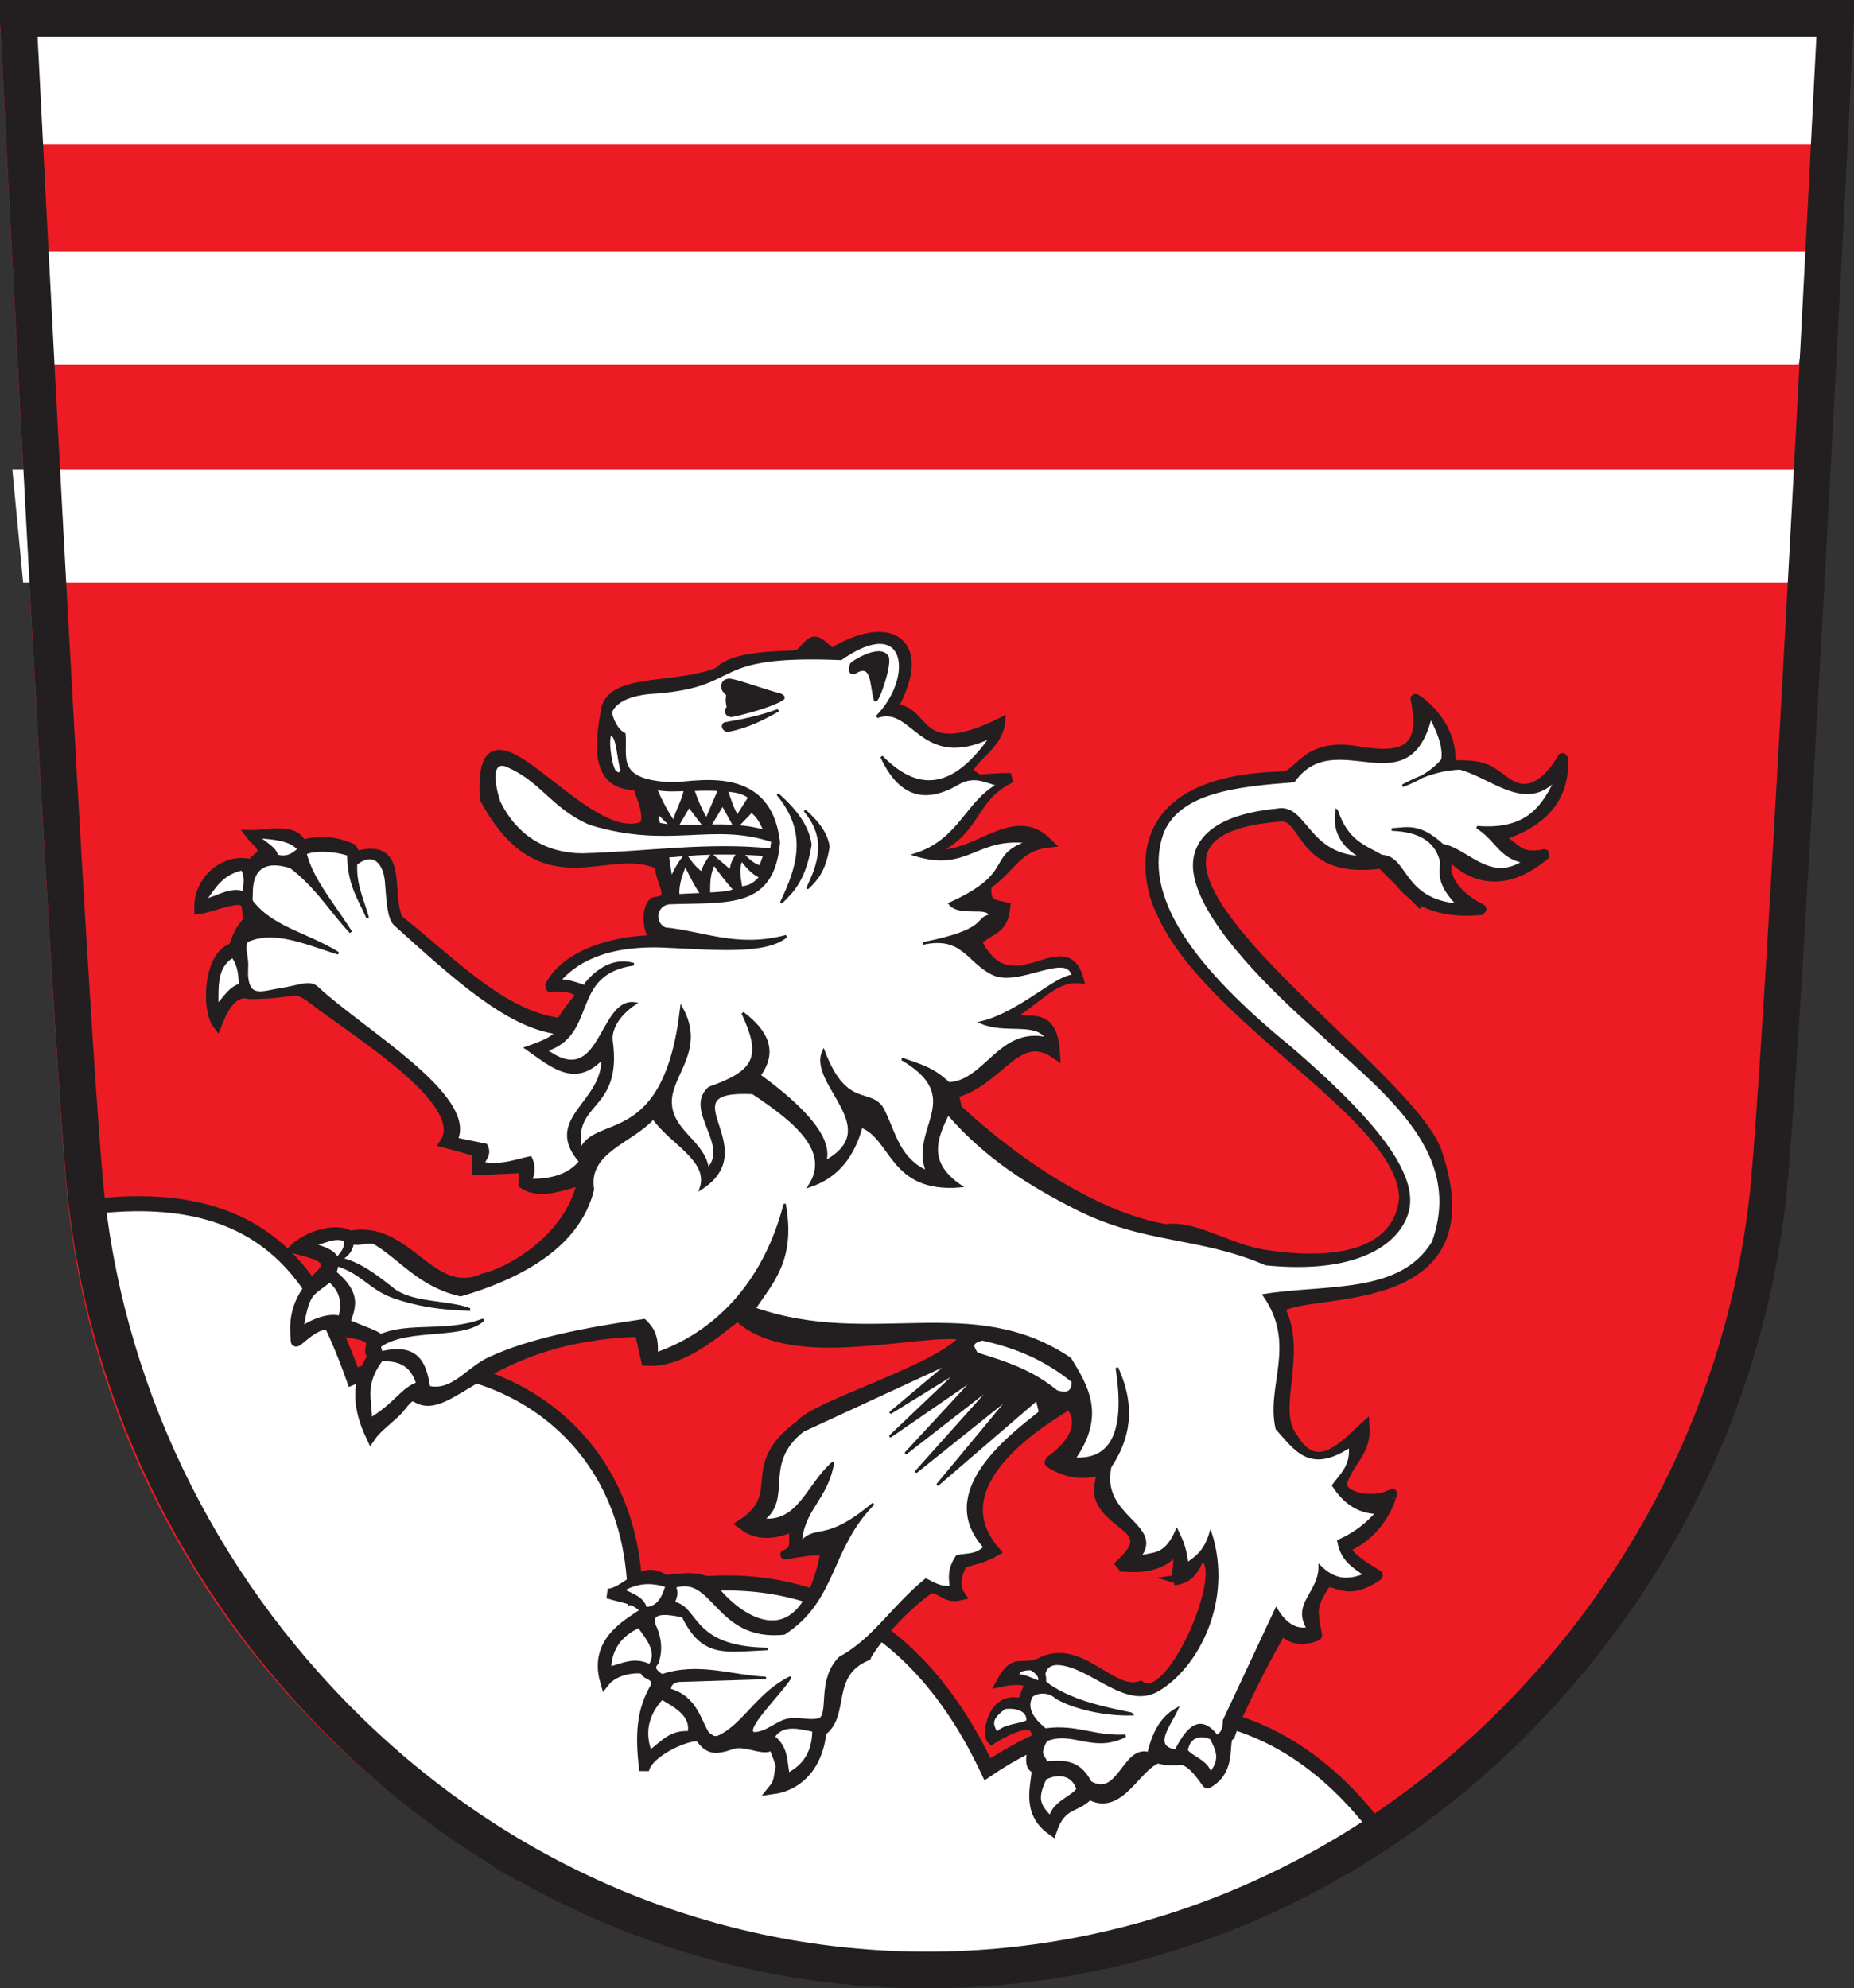 <?xml version="1.0" encoding="UTF-8" standalone="no"?>
<svg
   xmlns:dc="http://purl.org/dc/elements/1.1/"
   xmlns:cc="http://creativecommons.org/ns#"
   xmlns:rdf="http://www.w3.org/1999/02/22-rdf-syntax-ns#"
   xmlns:svg="http://www.w3.org/2000/svg"
   xmlns="http://www.w3.org/2000/svg"
   xmlns:sodipodi="http://sodipodi.sourceforge.net/DTD/sodipodi-0.dtd"
   xmlns:inkscape="http://www.inkscape.org/namespaces/inkscape"
   viewBox="0 0 695.24 745.69"
   version="1.1"
   id="svg1097"
   sodipodi:docname="Wappen_Leiblfing.svg"
   inkscape:version="0.92.5 (2060ec1f9f, 2020-04-08)">
  <rect x="0" y="0" width="695.24" height="745.69" fill="#333333" stroke="none"/>
  <sodipodi:namedview
     pagecolor="#ffffff"
     bordercolor="#666666"
     borderopacity="1"
     objecttolerance="10"
     gridtolerance="10"
     guidetolerance="10"
     inkscape:pageopacity="0"
     inkscape:pageshadow="2"
     inkscape:window-width="1920"
     inkscape:window-height="1046"
     id="namedview1099"
     showgrid="false"
     inkscape:zoom="1.0634446"
     inkscape:cx="373.47936"
     inkscape:cy="372.845"
     inkscape:window-x="-11"
     inkscape:window-y="-11"
     inkscape:window-maximized="1"
     inkscape:current-layer="svg1097" />
  <defs
     id="defs971">
    <clipPath
       id="clipPath961">
      <path
         d="m0 841.89h595.28v-841.89h-595.28v841.89"
         id="path959" />
    </clipPath>
    <clipPath
       id="clipPath965">
      <path
         d="m.03 841.95h595.26v-841.92h-595.26v841.92"
         id="path963" />
    </clipPath>
    <clipPath
       id="clipPath969">
      <path
         d="m-.138 841.45h595.28v-841.89h-595.28v841.89"
         id="path967" />
    </clipPath>
  </defs>
  <path
     d="m681.62 10.116c0 0-17.634 352.06-24.709 434.36-6.718 78.19-41.991 152.03-99.32 207.92-59.32 57.831-136.28 89.67-216.72 89.67-80.43 0-157.41-31.841-216.72-89.67-57.33-55.886-92.6-129.73-99.31-207.92-3.048-35.439-8.06-120.89-12.77-206.72-6.234-113.5-11.956-227.64-11.956-227.64h681.5"
     fill="#da121a"
     id="path973"
     style="fill:#ed1c24;fill-opacity:1" />
  <g
     fill-rule="evenodd"
     id="g1093">
    <g
       stroke="#231f20"
       id="g1083">
      <path
         d="m29.2 453.24c71.21-10.558 90.26 27.19 103.26 63.17 34.456-14.525 104.27 8.341 105.7 82.11 44.35-12.144 98.96-5.231 132.15 65 34.906-23.586 97.9-41.622 146.71 23.06-51.954 24.503-151.13 104.32-328.35 12.62-97.94-75.65-147.96-156.41-159.47-245.96z"
         fill="#fff"
         stroke-width="5.639"
         id="path975" />
      <g
         transform="matrix(.978-.113.113.978-53.959 19.395)"
         id="g1081">
        <path
           d="m550.11 485.63c13.779 64.929-56.52 44.578-66.34 52.2 7.108 17.676-7.995 38.1-.676 49.46 7.303 16.52 19.609 4.6 27.622-1.048-.489 9.668-7.231 12.188-10.743 19.797-2.608 5.653 10.983 10.135 18.199 6.759.03-.014-4.407 12.758-18.03 17.754-5.806 2.129 9.531 12.416 9.182 12.607-14.426 7.871-17.379-2.584-20.766 1.451-1.503 1.791-4.775 5.665-5.171 9.491-.399 3.859.42 9.172.131 9.249-11.159 2.972-11.936-5.213-14-2.403-8.778 11.935-20.35 29.798-23.25 36.24-3.465 1.306.046 12.885-10.651 17.288-.365.15-4.342-9.509-9.08-10.09-1.454-.179-5.469-.002-8.535-1.668-8.757 1.853-17.04 18.844-27.637 10.667-5.546 5.02-10.682 1.592-15.661 12.03-9.685-8.671-3.369-18.848-3.189-24.04-4.584-1.579 1.572-11.723 1.56-11.885-.091-1.326 1.834-10.05-17.21-1.148-1.716-2.078 2.07-16.563 12.633-12.559 1.039.394 1.869-3.74 4.098-6.091.231-2.209-4.6-3.307-10.488-2.747 6.14-8.741 7.786-3.4 15.246-5.446 16.189-6.498 25.73 15.628 37.2 13.08 10.349 9.195 36.561-36.32 30.654-44.901-3.808-5.533-2.939 6.258-12.701 6.414.168.093 4.14-14.184.545-10.857-8.395 7.77-20.958 2.561-22.23 3.371 18.01-12.199.645-14.585-3.083-25.844-2.133-6.443 4.406-11.911-1.106-11.258-9.978 1.182-17.197-5.667-17.04-5.752 12.412-6.51 14.904-15.04 10.346-20.854-18.233 8.136-51.881 26.809-34.466 52.42-4.094 1.839-8.566 2.308-12.973 3.01-2.567 4.049-4.321 8.098-2.146 12.148-6.04.629-6.128-3.211-11.04-4.079-15.73 8.602-26.449 21.548-27.16 22.868-16.435 4.933-10.396 21.254-20.27 26.598-3.066 13.947-12.194 19.594-20.822 19.773 2.498-2.415 2.232-3.751 3.697-7.963.237-2.992-1.778-6.704-1.858-10.774-.93 6.451-9.348-1.442-15.515-.071-6.826 1.518-9.177.971-11.932-4.401-4.878-1.355-20.792 3.994-22.429 10.447-.094-13.701 1.517-22.975 8.175-31.519 1.137-4.768-4.206-4.236-3.497-6.836-5.198-1.501-12.192-.383-15.593 3.01-2.92-17.417 14.06-21.595 18.762-25.06-4.256-5.335-6.13-4.782-13.836-8.12 6.977.514 14.624-10.05 22.1-2.714 8.811.137 11.619.112 16.34 2.553 6.847 14.01 31.397 38.2 45.525-5.422.936-2.891-15.717-1.297-15.167-1.419 6.206-1.376 2.591-7.661 5.509-10.759-14.509 5.378-20.12-2.345-20.509-2.701 18.856-9.451 2.57-21.494 26.302-34.973 6.803-6.994 57.45-15.247 66.844-26.493-15.51-5.487-67.7 4.768-85.71-17.492-12.201 7.603-24.402 15.314-36.603 13.04l-1.22-11.27c-58.44-5.075-75.46 24.607-87.38 15.04-2.571-2.064-5.404 2.554-8.14 4.588-4.244 3.155-8.256 5.436-10.695 8.23-3.712-10.92-3.85-21.29 4.371-30.374-2.464-1.917.821-4.24-.628-6.266-2.615-3.656-10.259-2.612-11.05-6.475-.18-.878-4.616-1.873-8.327-.597-4.633 1.592-8.715 5.565-8.661 4.348.295-6.684.46-14.784 12.377-24.24 7.081-5.622-2.85-8.369-8.853-10.868 6.467-4.768 17.501-6.081 21.605-2.47 22.476-1.863 27.605 28.493 48.606 21.987 8.348-.66 34.26-10.07 41.813-32.81-8.76 1.319-16.701 3.606-22.525-1.142l.845-5.962-17.667-1.283.768-6.987-11.912-4.784c12.05-14.53-30.557-46.997-44.713-61.19-6.438-5.201-3.907-1.565-22.44-3.548-6.05-2.464-10.284 3.333-13.743 9.756-3.458-5.871-.421-26.724 9.484-28.08 2.169-4.576 3.308-6.623 6.791-9.634-.417-3.676.974-6.693-1.612-7.855-3.126-1.405-11.352 1.204-16.453 1.376.818-11.182 12.28-18.452 21.495-14.798l4.707-3.361c1.351-2.546-1.874-5.092-3.392-7.638 4.832.712 17.573-1.2 18.703 6.02 6.959-1.407 13.182.126 18.95 3.482l1.3 3.041c19.03-3.064 9.514 14.602 13.04 25.812 18.79 18.778 35.27 41.14 56.946 46.3 4.09-5.213 8.912-9.301 8.818-9.595-1.503-4.683-11.559-4.258-11.453-4.418 6.804-11.168 25.591-15.04 42-13.236-3.246-5.797-1.019-14.316 1.819-14.476 8.673.384 2.079-7.993 3.416-13.572-17.919-12.239-45.885 10.75-63.39-32.673 2.072-46.21 33.662 21.429 57.52 17.419 5.717-.961.784-13.955.922-16.07-17.1-1.173-12.241-18.863-8.357-31.07 5.243-10.346 27.533-3.521 44.1-8.249 5.02-4.704 18.331-3.839 29.393-2.928 2.925.241 5.491-4.536 7.906-4.391 2.629.158 5.04 5.219 6.585 5.01 23.768-10.866 36.915.964 19.751 24.1 13.728-.032 5.314 22.327 40.41 9.935-2.034 8.426-12.373 11.768-14.223 16.747 4.725 5.318 2.048 2.824 15.942 4.434-17.236 6.081-14.489 19.751-35.416 24.694 17.37 6.576 34.19-13.905 46.46 1.482-12.08.001-15.385 8.633-24.791 13.13-2.134 7.936 2.489 7.988 6.04 9.287-2.141 9.672-7.651 7.432-12.348 12.01 9.899 27.306 33.6-1.34 36.823 18.24-9.743-2.041-19.18 8.397-27.699 10.822 4.946 5.906 16.664-2.111 15.617 16.593-13.407-11.565-22.349 8.305-40.22 10.622l.759 6.121c22.12 25.9 50.1 47.796 73.76 54.52 10.698-.446 22.827 10.279 35.911 13.915 24.987 6.943 50.5 6.747 55.45-15.12 3.33-31.547-67.7-76.964-79.82-120.45-.349-.21-16.446-50.853 52.43-44.583 6.459.588 9.635-12.15 29.713-6.189 18.709 5.554 25.442.982 23.837-17.31-.033-.373 13.715 10.765 10.328 26.625-.06.283 8.106.114 13.171 2.936 5.49 3.059 8.146 9.119 14.606 9.265 8.299.187 15.23-10.633 15.223-10.476-1.239 28.382-33.19 25.984-27.27 28.601 3.1 1.372 5.04 5.154 8.143 6.498 3.896 1.69 8.63.801 8.609.816-24.832 17.08-36.829-4.263-37-3.926-6.615 12.87 10.885 22.511 10.663 22.509-31.534-.208-31.727-22.13-35.969-22-32.475.984-26.367-21.804-36.76-22.18-90.11-3.297 37.03 99.18 44.636 133.92z"
           fill="#231f20"
           stroke-width="3.714"
           id="path977" />
        <path
           d="m260.83 291.81c-.165 8.519-5.828 17.11 14.78 20.604 7.251 1.665 38.981-4.332 38.919 27.12-4.975 24.631-21.509 19.94-43.995 18.16-5.287-.127-7.401 6.659-2.839 9.53 14.82 3.25 26.593 10.952 45.542 8.165-8.553 5.794-28.898 1.28-46.47-1.501-23.19-3.67-35.05 2.641-41.26 8.374 2.987.313 5.188 1.356 9.1 3.17.032.015 9.03-10.685 19.729-6.104-25.281.616-16.832 24.846-37 28.681 19.451 18.288 22.545-17.253 35.715-13.794-7.438 3.927-10.575 9.138-10.494 13.206.552 27.23-17.923 20.395-16.45 40.05 6.975-13.1 31.949 3.668 44.36-49.51 7.249 17.423-8.113 25.12-8.318 36.25-.196 10.632 11.164 15.715 11.172 25.976 10.157-8.02-6.123-23.448 4.176-30.719 18.252-4.143 21.856-9.367 15.946-26.905 8.567 8.103 11.08 16.207 3.56 24.31 17.358 16 24.563 27.983 20.992 35.646 25.07-10.01-2.773-30.26 4.357-41.984 6.05 24.15 16.792 15.5 20.16 25.332 3.281 9.577 3.744 18.946 13.902 24.97-5.02-17.04 18.685-26.341-4.753-43.964 5.542 2.828 11.08 4.55 16.627 11.344 14.13 1.014 21.776-19.02 39.34-12.666-3.647-7.44-15.359-3.926-24.285-8.976 15.05-1.879 30.32-14.244 36.689-13.612-.764-10.03-20.88 1.424-30.05-4.254-9.184-5.689-9.67-16.188-25.26-14.611 25.937-2.084 20.666-7.138 26.537-7.525.078-4.368-11.397-1.193-14.655-6.337 27.04-8.633 15.735-16.14 32.33-19.929-19.592-4.74-24.03 8.386-43.44-.133 17.822-3.482 21.828-17.736 34.713-22.839-4.688-1.704-8.644-5.113-15.288-2.251-15.01 6.661-23.2.142-27.725-13.466 13.744 17.822 27.937 13.663 42.38-2.772-28.23 9.826-28.04-16.03-42.38-12.533 16.35-13.159 16.27-38.31-11.09-23.51-51.24-8.103-37.29 5.888-71.54 4.576-10.06-.683-16.14 1.758-17.975 5.721.327 2.653 1.326 6.76 4.232 8.705z"
           fill="#fff"
           id="path979" />
        <g
           fill="#231f20"
           id="g993">
          <g
             stroke-linejoin="round"
             stroke-linecap="round"
             id="g985">
            <path
               d="m316.41 321.53c10.217 15.755 4.301 28.407-3.415 40.713 4.935-3.775 9.832-7.802 13.396-20.488-.159-7.138-4.241-13.785-9.981-20.225z"
               id="path981" />
            <path
               d="m325.98 328.93c7.294 11.247 3.07 20.279-2.438 29.06 3.523-2.695 7.02-5.57 9.563-14.626-.113-5.096-3.03-9.841-7.125-14.439z"
               id="path983" />
          </g>
          <path
             d="m349.87 275.16c-.832 1.53-1.39 3.67.673 3.534 7.873-3.917 5.637 5.95 6.732 11.276.734 1.174 7.803-13.408 6.395-16.07-2.469-4.673-13.475.836-13.801 1.262z"
             id="path987" />
          <path
             d="m301.6 281.48c-.669 2.366-.5 3.075-.334 4.745-1.311 1.025-1.225 2.767.633 3.305.077.174 12.404-1.029 19.572-3.704 1.242-.496 1.893-1.067-.104-2.19-4.983-1.743-16.775-7.846-18.765-7.754-2.043.089-2.09 1.085-2.534 1.9-.263 1.889.809 2.512 1.532 3.697z"
             id="path989" />
          <path
             d="m299.33 292.23c7.436-.467 13.377-.88 20.813-2.695-6.337 2.596-11.598 4.747-19.914 5.517-1.426-.02-2.383-2.284-.899-2.821z"
             id="path991" />
        </g>
        <g
           fill="#fff"
           id="g1015">
          <path
             d="m255.54 291.32c2.971.326 1.774 9.522 2.804 14.249-1.137 1.436-1.743 1.163-2.88-.227-1.422-3.256-1.334-12.798.076-14.02z"
             id="path995" />
          <path
             d="m270.31 313.85c1.49 5.137 3.489 10.09 5.409 13.511 1.469-4.073 4.391-7.572 5.71-11.808-3.331-.3-6.784-.399-11.12-1.703z"
             id="path997" />
          <path
             d="m284.36 315.87c1.053 4.798 2.324 8.671 3.802 11.984l6.216-10.854c-2.596-.401-6.422-.929-10.02-1.13z"
             id="path999" />
          <path
             d="m274.14 355.19c.185-4.26 2.17-7.844 4.02-11.478 1.634 4.424 3.231 9.111 5.071 12.09l-9.09-.616z"
             id="path1001" />
          <path
             d="m285.84 355.98c.426-3.75.723-7.5 3.237-11.251 2.26 4.11 4.521 7.693 6.781 10.942-2.865.893-6.55.42-10.02.308z"
             id="path1003" />
          <path
             d="m297.06 317.56c1.053 4.798 1.437 7.137 2.914 10.451l5.49-6.818c-1.709-1.693-4.404-2.947-8.404-3.632z"
             id="path1005" />
          <path
             d="m298.19 355.06c.264-1.894-.972-6.935 1.541-10.686 2.26 4.11 4.763 6.644 6.539 7.391-2.542 2.346-4.613 3.406-8.08 3.295z"
             id="path1007" />
          <path
             d="m214.1 298.14c-6.152-1.736-4.452 9.854-3.629 13.857 4.931 13.982 15.472 21.924 29.2 23.591 24.19 2.169 47.834 1.094 71.76 6.434l.825-3.299c-22.05-10.35-39.15-1.742-68.3-14.517-13.946-8.04-16.623-19.2-29.86-26.07z"
             id="path1009" />
          <path
             d="m221.81 401.81c-18.212-4.888-35.701-24.885-56.01-47.958-2.319-2.668-1.716-9.536-1.505-16.638.211-6.95-3.207-12.364-10.272-8.276-.661.383-1.251-2.871-3.323-3.811-5.488-2.49-13.716-3.556-16.837-1.703-.275.163-1.265 5.947-3.554 4.796-16.792-8.443-17.24 6.258-17.586 8.203-.687 3.861-.565 5.297 1.358 9.314.722 1.508-2.855 3.69-5.374 8.095-1.2 2.098-.52 4.551-.661 7.825-.113 2.633-1.336 5.848-.089 9.436 1.369 3.938 6.846 2.502 11.366 2.342 7.745-.274 11.837-2.159 14.466 1.247 14.972 17.592 54.742 47.24 45.96 63.06l10.785 3.521c1.425 3.494-.726 4.842-1.834 6.817 7.284 2.02 12.354.352 18.13-.137 1.117 3.137.711 5.968-.906 8.558 6.02.733 13.92.683 19.578-4.835-12.234-17.912 11.866-21.2 12.927-38.25-11.899 10.115-19.978.368-28.492-7.123 5.528-1.233 10.509-2.557 11.872-4.485z"
             id="path1011" />
          <path
             d="m94.88 376.73c.968-7.04.981-14.667 8.05-17.889 2.151 3.945 1.796 7.472 1.64 11.03-4.524.992-6.578 4.453-9.69 6.857z"
             id="path1013" />
        </g>
        <path
           d="m111.43 341.7l-4.323 12.671c11.348-5.302 24.19 2.757 35.927 7.901-11.615-9.255-25.311-12.765-31.455-25.19l-.149 4.621z"
           fill="#231f20"
           id="path1017" />
        <path
           d="m123.95 322.62c.06-2.634-3.795-5.267-6.261-7.901 6.365 1.16 12.448 2.517 14.908 6.41-2.537 2.051-5.317 3-8.646 1.491z"
           fill="#fff"
           id="path1019" />
        <g
           fill="#231f20"
           id="g1025">
          <path
             d="m125.89 324.85c11.358 9.647 15.35 19.963 22.809 29.964-5.063-10.833-12.715-21.666-13.864-32.499l-8.945 2.534z"
             id="path1021" />
          <path
             d="m151.38 323.66c-1.791 12.959 2.049 18.75 4.323 26.536-1.125-7.6-4.01-14.497-1.491-23.554l-2.832-2.982z"
             id="path1023" />
        </g>
        <g
           fill="#fff"
           id="g1031">
          <path
             d="m94.88 336.33c5.02-.481 10.04-3.564 15.06-1.193.525-2.756 1.769-5.081.447-8.945-8.262.848-11.394 5.893-15.504 10.137z"
             id="path1027" />
          <path
             d="m300.92 477.06c1.253 21.18-8.149 28.517-16.02 37.846 42.32 20.59 83.31 3.524 117.31 32.848 5.236 11.412 10.493 22.819-2.856 37.948 15.301 2.788 21.02-9.642 20.15-32.541 5.265 16.16 1.125 27.612-6.885 37.13-6.528 18.958 18.18 24.471 6.886 35.704 5.061-1.639 9.634 1.594 15.557-8.671 1.032 3.274 2.315 5.29 2.448 13.06 3.72-1.902 7.413-3.946 10.201-10.508 5.139 26.298-10.706 49.907-26.752 57.01-12.874 5.695-23.65-11.357-35.831-14.162-7.01-1.614-7.166 5.333-6.764 5.959 1.298 2.023 7.06 6.306 14.231 9.609 8.05 3.709 17.528 6.358 17.597 6.61-10.05-.832-21.765-4.868-28.02-9.613-2.462-3.02-7.167-3.273-9.405-1.579-3.546 5.283 1.157 10.413 3.772 13.23 12.367-.23 17.847 5.08 30.1 5.858-13.03 4.833-19.656-4.879-30.18-1.841-4.287 5.794-1.043 5.941-1.084 8.551 6.25.246 12.563.303 15.898 9.292 10.04 7.757 14.282-12.157 23.395-8.371 3.506-9.691 7.913-13.526 12.608-15.487-3.637 6.01-11.488 13.12-2.221 15.76 5.378-8.144 10.756-12.81 16.13-3.747 2.109-.637 3.197-2.636 3.511-5.666l24.534-39.784c2.5 5.37 5.874 8.993 11.221 8.671-4.742-10.02 6.073-12.96 7.141-22.952 5.611 7.03 11.221 6.513 16.832 5.101-3.988-3.527-8.313-6.716-8.62-13.924 7.544-2.437 11.987-5.649 15.761-9.03-7.115-1.058-11.992-5.474-15.302-12.241 3.568-3.811 8.05-6.71 8.01-14.13-16.265 8.233-20.552-.914-26.88-9.844-1.921-16.475 11.916-30.793 1.02-51.01 23.719-1.091 51.761 6.268 66.31-12.754 16.729-33.965-13.442-60.28-36.722-87.73-16.926-19.08-37.07-45.31-37.37-62.74-.168-9.903 7.01-20.378 33.797-19.886 12.518-1.112 8.437 22.891 37.752 22.1 9.519 1.475 5.502 17.53 26.693 21.762-9.892-12.89-2.101-14.898-4.765-23.637 10.04 1.632 16.74 17.472 31.459 10.202-9.06-3.065-9.168-9.616-16.16-15.13 19.1 3.845 26.18-5.156 32.34-15.15-16.666 15.01-30.331-13.548-46.44-8.663 4.564-.484 1.605 1.301 3.113-1.193 2.552-4.222 1.308-10.941-1.764-18.862-12.386 33.408-36.24-1.904-54.58 18.362-21.883-.855-43.16-1.02-51.683 13.264-12.12 23.731 6.163 53.976 38.421 87.22 25.771 27.89 42.894 52.08 37.717 66.74-3.922 11.1-20.13 22.19-56.08 14.359-24.12-13.888-44.952-13.228-69.47-29.473-16.1-10.672-31.711-22.913-44.27-41.42-5.492 8.719-10.666 17.472 1.53 28.05-26.745-.823-23.497-21.04-34.888-26.931-4.269 10.809-11.309 18.05-22.24 20.3 9.986-11.997-1.944-24.807-17.342-37.744-33.749-5.619 2.185 21.2-23.82 33.919 4.889-10.264-9.359-18.395-14.945-28.818-9.15 8.269-26.759 9.802-26.01 24.483-8.123 21.979-33.586 30.583-54.58 34.17-14.717-5.095-20.963-16.05-29.816-23.05-2.653-2.098-6.797.248-9.894-1.924-5.091-3.572-9.203-.724-13.154-.784-3.232-.049 8.422 2.501 7.673 7.711-.207 1.442-.796 3.01-1.628 4.619-1.609 3.107-7.238 4.621-9.674 7.324-3.211 3.564-4.55 11.722-5.192 11.878-2.828.685 9.904-6.156 16.03-2.182 6.681 4.333 15.09 7.588 13.277 8.788-2.266 1.5 1.181 6.955-.577 8.855-8.03 8.555-5.645 14.909-6.538 21.72 10.381-4.797 13.564-10.434 19.655-11.43 10.949 7.504 18.03-3.276 28.16-6.398 15.704-5.223 37.05-6.921 60.07-7.568 2.27 2.846 4.446 5.809 3.109 13.162 22.622-5.069 43.553-21.19 54.987-50.61z"
             id="path1029" />
        </g>
        <g
           fill="#231f20"
           id="g1043">
          <path
             d="m131.72 468.35c3.802 5.478-1.568 7.898-4.153 11.247 3.593-2.02 8.099-2.464 8.652-9.69l-4.499-1.557z"
             id="path1033" />
          <path
             d="m123.07 483.75c8.08 6.345 6.284 12.689 3.461 19.03l3.115 2.423c2.552-6.554 8.815-11.833-2.596-23.19l-3.98 1.73z"
             id="path1035" />
          <path
             d="m177.23 502.79c-11.693-1.564-20.712-4.422-28.18-8.03-9.07-4.383-11.523-11.778-22.347-15.502l-.173-2.076c9.09.562 18.18 10.388 22.605 14.705 6.593 6.439 20.287 6.816 28.09 10.905z"
             id="path1037" />
          <path
             d="m181.9 507.29c-15.861 4.136-31.27-3.424-43.26 2.942l.519 4.153c10.557-9.182 33.28-.195 42.74-7.094z"
             id="path1039" />
          <path
             d="m138.64 515.77l-.692 2.249c8.705-.198 16.12 1.612 16.611 14.189l3.807.865c-.132-10.797-1.054-20.977-19.726-17.304z"
             id="path1041" />
        </g>
        <g
           fill="#fff"
           id="g1053">
          <path
             d="m429.12 701.04c1.703 2.976 7.161 4.682 8.08 9.874 3.812-4.34 4.459-6.646 1.795-13.464-3.85-2.377-8.405-1.773-9.874 3.591z"
             id="path1045" />
          <path
             d="m386.37 710.94c-2.587 2.986-9.741 3.949-11.656 9.501-4.194-5.407-4.678-8.05-.317-15.1 5.217-1.969 10.894-.543 11.974 5.596z"
             stroke-width="1.19"
             id="path1047" />
          <path
             d="m370.24 682.94c-2.947 1.27-9.03.332-12.157 3.311-1.871-4.192-1.514-5.906 4.02-9.276 4.794-.089 8.998 1.99 8.132 5.965z"
             stroke-width=".887"
             id="path1049" />
          <path
             d="m376.55 669.71c-2.484-.545-5.944-3.873-9.345-3.444.762-3.441 1.793-4.341 6.922-3.924 3.115 2.111 4.838 5.298 2.423 7.368z"
             stroke-width="3"
             id="path1051" />
        </g>
        <g
           transform="translate(-734.56-25.467)"
           fill="#231f20"
           id="g1061">
          <path
             d="m1287.67 370.84c8.388-2.135 14.931-5.587 18.771-10.97l-.244 5.119 9.751 2.682c-10.585-2.421-19.627-.211-28.28 3.169z"
             id="path1055" />
          <path
             d="m1261.58 377.42c2.664 12.272 8.947 14.612 15.07 19.15 4.899 3.631 4.58 9.644 12.473 21.314l-14.383-18.04c-13.554-7.476-15.1-14.952-13.164-22.428z"
             id="path1057" />
          <path
             d="m1281.57 386.93c10.426 1.604 17.498 6.142 17.552 16.821l2.682-6.582c-9.02-11.609-14.312-9.787-20.234-10.239z"
             id="path1059" />
        </g>
        <g
           fill="#fff"
           id="g1079">
          <path
             d="m369.84 536.48c-5.333.563-3.734 2.974-2.771 5.216 9.92 4.414 19.874 8.699 28.525 17.767 3.884 1.867 6.274 1.119 6.683-3.097-9.383-9.725-20.451-15.8-32.437-19.886z"
             id="path1063" />
          <path
             d="m356.79 543.81l-24.772 16.348 28.337-13.261-29.473 22.21 35.1-18.663-29.926 25.701 36.396-22.09-33.33 29.584 39.621-24.839-32.06 30.65 41.19-27.903.681 5.04c-12.365 7.721-43.42 25.692-26.844 48.709-4.04 3.092-7.335 1.762-10.939 2.263-3.741 4.383-3.618 7.8-3.585 11.239-4.123.145-6.46-2.093-9.217-3.77-14.01 8.989-22.08 20.18-36.05 25.873-9.06 7.455-5.923 19.945-10.09 22.284-4.04.711-7.918-1.531-12.224-1.168-4.3.362-9.02 4.417-13.66 3.552-3.34-2.308 10.864-12.926 16.348-19.413-12.189 4.268-19.09 15.04-28.27 18.732-3.589 1.545-3.708-.379-5.109-1.022-2.625-4.833-2.854-14.445-12.785-18.419.41-1.301.53-2.699 3.746-3.065l32.878 2.753c-12.852-2.116-24.438-8.452-38.825-5.449-1.907-1.589-3.435-3.179-1.362-4.768 2.201-4.318 2.523-9.172.681-14.645-1.048-4.576 3.049-4.973 11.239-2.043 5.787 16.324 14.285 14.839 30.31 16.01-29.13-3.713-24.23-19.03-33.376-21.456 1.074-2.043 2.198-4.087 1.022-6.13 15.879-3.349 13.344 22.13 39.507 22.478 21.08-10.4 20.68-29.882 39.17-44.956-20.21 13.342-22.34 5.02-28.949 11.58 2.086-12.738 11.824-15.666 15.666-28.949-10.558 7.325-15.302 21.301-28.949 18.391 12.04-7.04 1.677-21.343 19.07-32.01l58.83-19.368z"
             stroke-linejoin="round"
             stroke-linecap="round"
             id="path1065" />
          <path
             d="m273.5 677.8c4.735 4.909 3.444 9.818 3.898 14.727 6.691-2.547 10.563-7.631 11.478-15.376-4.04-1.212-11.334-4.624-15.376.65z"
             id="path1067" />
          <path
             d="m229.75 645.38c-5.758-3.655-10.309-1.406-15.209-.867 1.155-7.07 5.359-11.878 12.764-14.327 1.998 3.718 6.802 10.177 2.446 15.195z"
             id="path1069" />
          <path
             d="m241.67 672.45c-7.263-1.257-10.87 2.876-15.536 5.448-1.781-7.529.417-14.08 6.788-19.595 3.536 2.88 11.01 7.331 8.748 14.15z"
             stroke-width="1.081"
             id="path1071" />
          <path
             d="m230.82 623.51c-.711-4.312-4.646-5.64-7.647-7.833 5.262-2.292 10.694-2.172 16.302.479-1.362 2.487-3.01 7.465-8.655 7.353z"
             stroke-width=".736"
             id="path1073" />
          <path
             d="m269.64 322.22c1.801 2.665 4.74 6.155 6.541 7.584l5.973-7.964 5.878 9.86 6.921-9.01 3.887 9.48 6.731-5.593c2.634 2.545 3.334 5.365 4.266 8.153-13.675-5.799-30.29-3.916-39.913-7.395l-.284-5.119z"
             id="path1075" />
          <path
             d="m272.2 348.95c1.489-2.907 3.538-5.815 6.542-8.722 1.448 2.751 2.655 5.075 5.309 7.584 1.163-2.364 2.394-4.236 4.551-6.352l6.541 7.02c.475-2.655 1.739-5.02 4.171-7.02 2.399 2.181 3.322 4.855 7.205 6.542l2.181-4.456c-18.209-3.198-26.2-3.281-36.784-3.603l.284 9.01z"
             id="path1077" />
        </g>
      </g>
    </g>
    <g
       fill="#fff"
       id="g1091">
      <path
         d="m8.67 94.42l4.04 42.37h661.76l8.07-42.37h-673.87"
         id="path1085" />
      <path
         d="m4.635 54.07l-2.02-52.46 685.97 2.02-4.04 50.44h-679.92"
         id="path1087" />
      <path
         d="m4.635 176.13l4.04 42.37h661.76l8.07-42.37h-673.87"
         id="path1089" />
    </g>
  </g>
  <path
     d="m688.37 6.872c0 0-17.634 352.06-24.709 434.36-6.718 78.19-41.991 152.03-99.32 207.92-59.32 57.831-136.28 89.67-216.72 89.67-80.43 0-157.41-31.84-216.72-89.67-57.33-55.886-92.6-129.73-99.31-207.92-3.048-35.439-8.06-120.89-12.77-206.72-6.234-113.5-11.956-227.64-11.956-227.64h681.5z"
     fill="none"
     stroke="#231f20"
     stroke-width="13.744"
     id="path1095" />
</svg>
